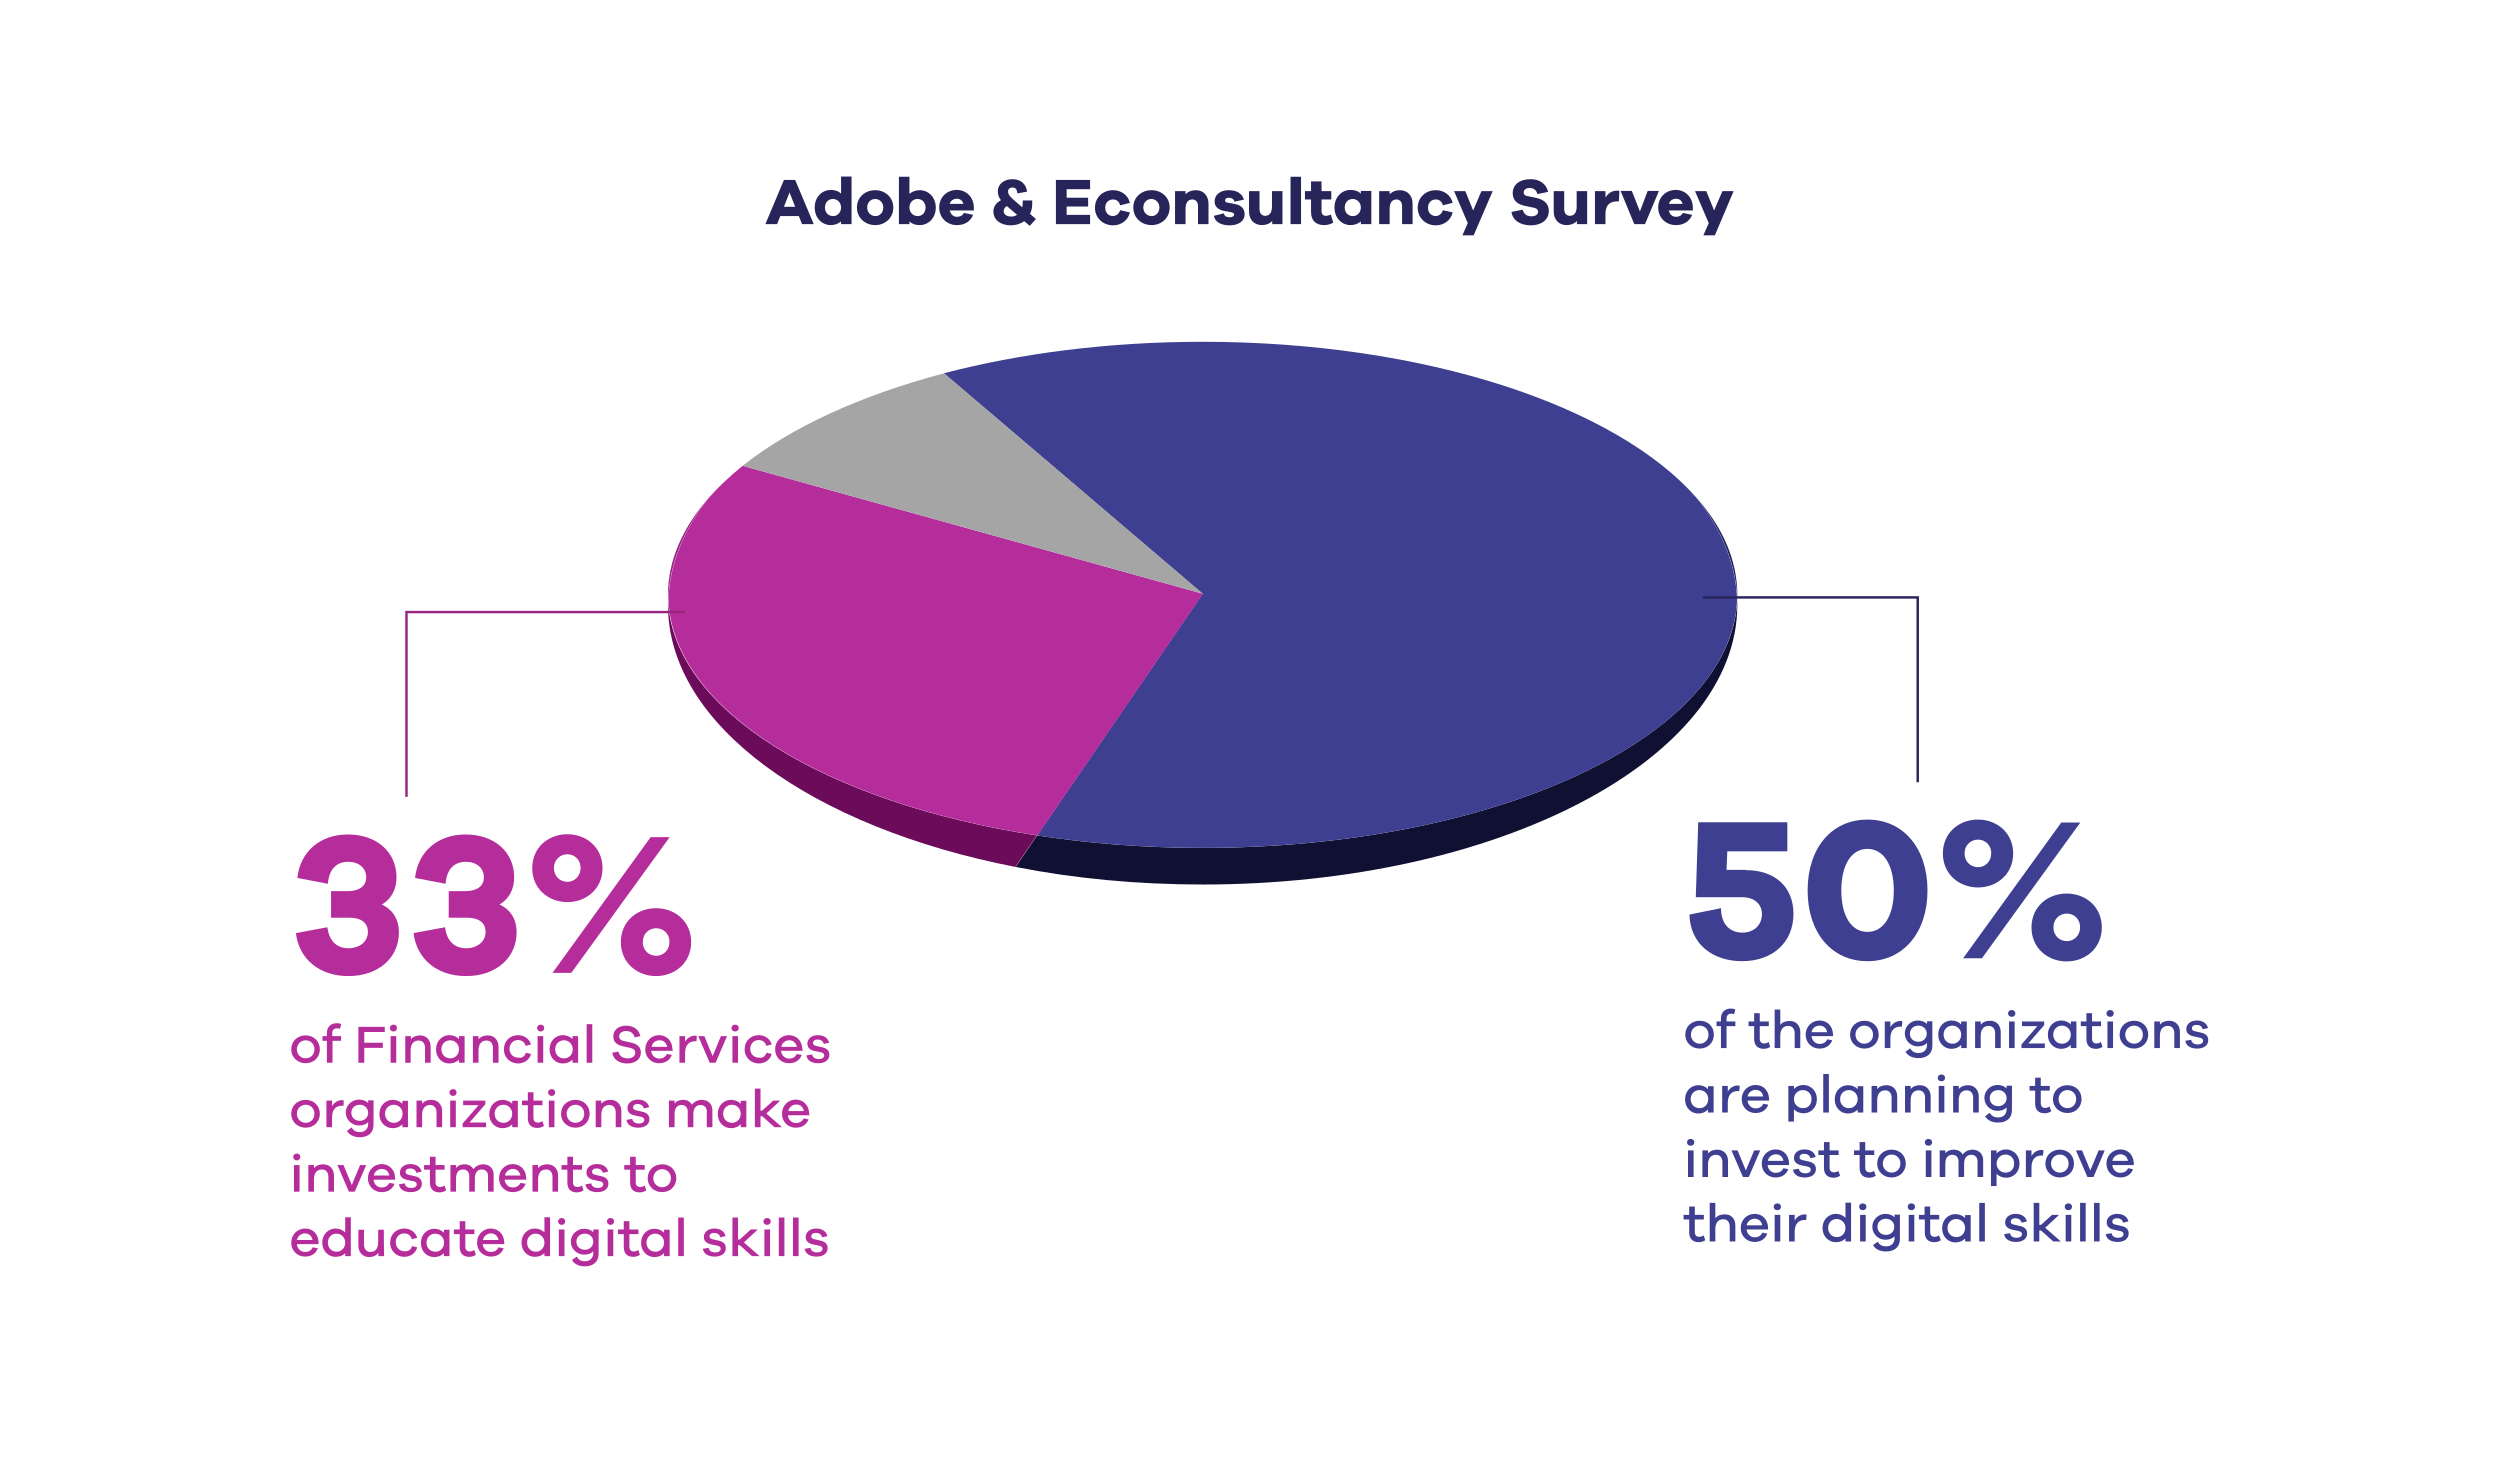 <?xml version="1.0" encoding="utf-8"?>
<!-- Generator: Adobe Illustrator 27.8.1, SVG Export Plug-In . SVG Version: 6.00 Build 0)  -->
<svg version="1.1" id="Layer_1" xmlns="http://www.w3.org/2000/svg" xmlns:xlink="http://www.w3.org/1999/xlink" x="0px" y="0px"
	 viewBox="0 0 1024 600" style="enable-background:new 0 0 1024 600;" xml:space="preserve">
<style type="text/css">
	.st0{enable-background:new    ;}
	.st1{fill:#27245A;}
	.st2{fill:#27235C;}
	.st3{fill:#101033;}
	.st4{fill:#3F3F92;}
	.st5{fill:#97247E;}
	.st6{fill:#6D0B5B;}
	.st7{fill:#B52C9B;}
	.st8{fill:#A5A5A5;}
	.st9{fill:none;stroke:#97247E;stroke-miterlimit:10;}
	.st10{fill:none;stroke:#27235C;stroke-miterlimit:10;}
</style>
<g class="st0">
	<path class="st1" d="M328.5,91.8l-1.3-3.3h-7.6l-1.3,3.3h-4.8l7.6-18.1h4.6l7.6,18.1H328.5z M323.4,78.8l-2.3,5.9h4.6L323.4,78.8z"
		/>
</g>
<g class="st0">
	<path class="st1" d="M348.8,91.8h-4.3v-1.1c-1.1,0.9-2.5,1.5-4.2,1.5c-3.6,0-6.6-2.9-6.6-7.2c0-4.3,3-7.2,6.6-7.2
		c1.8,0,3.2,0.5,4.2,1.5v-7h4.3V91.8z M344.5,85c0-2.1-1.6-3.5-3.3-3.5c-1.9,0-3.3,1.4-3.3,3.5c0,2.1,1.4,3.5,3.3,3.5
		C342.9,88.6,344.5,87.1,344.5,85z"/>
	<path class="st1" d="M365.9,85c0,4.3-3.4,7.2-7.4,7.2c-4.1,0-7.5-2.9-7.5-7.2c0-4.3,3.4-7.1,7.5-7.1
		C362.5,77.9,365.9,80.8,365.9,85z M361.8,85c0-2.1-1.6-3.5-3.3-3.5c-1.8,0-3.3,1.4-3.3,3.5c0,2.1,1.6,3.5,3.3,3.5
		C360.2,88.6,361.8,87.2,361.8,85z"/>
	<path class="st1" d="M383.3,85c0,4.3-3,7.2-6.6,7.2c-1.8,0-3.2-0.5-4.2-1.5v1.1h-4.3V72.4h4.3v7c1.1-0.9,2.5-1.5,4.2-1.5
		C380.3,77.9,383.3,80.8,383.3,85z M379.1,85c0-2.1-1.4-3.5-3.3-3.5c-1.8,0-3.3,1.4-3.3,3.5c0,2.1,1.6,3.5,3.3,3.5
		C377.7,88.6,379.1,87.1,379.1,85z"/>
	<path class="st1" d="M398.9,86.2h-9.9c0.4,1.6,1.5,2.6,2.9,2.6c1,0,2.2-0.2,2.9-1.6l3.8,0.8c-1.2,2.9-3.6,4.2-6.7,4.2
		c-3.9,0-7.2-2.9-7.2-7.2c0-4.3,3.2-7.2,7.2-7.2c3.8,0,6.9,2.8,7,7.2V86.2z M389,83.5h5.6c-0.4-1.5-1.5-2.1-2.7-2.1
		C390.7,81.4,389.4,82.1,389,83.5z"/>
	<path class="st1" d="M419.5,90.6c-1.5,1.1-3.5,1.7-5.4,1.7c-4.3,0-7.2-2.2-7.2-5.7c0-2,1.2-3.6,3.1-4.6c-0.9-1.1-1.3-2.3-1.3-3.6
		c0-3,2.5-5,6-5c3.7,0,5.6,2.2,6,5.1l-4,0.7c-0.1-1.8-0.9-2.4-2-2.4c-1.1,0-1.8,0.6-1.8,1.7c0,1,0.5,1.7,2,3.1l3.8,3.3
		c0.1-0.5,0.2-1,0.2-1.6v-1.2h3.9v1.2c0,1.7-0.3,3.1-0.9,4.3l2.4,2.1l-2.5,2.8L419.5,90.6z M416.6,88l-4.2-3.6
		c-0.8,0.5-1.3,1.2-1.3,2c0,1.4,1.2,2.3,3.1,2.3C415,88.7,415.8,88.5,416.6,88z"/>
	<path class="st1" d="M446.6,91.8h-14.1V73.7h14v3.8h-9.6V81h8.8v3.6h-8.8V88h9.6V91.8z"/>
	<path class="st1" d="M458.8,86.1l4,0.9c-0.7,3.2-3.5,5.3-6.9,5.3c-4,0-7.4-2.9-7.4-7.2c0-4.3,3.3-7.2,7.4-7.2c3.3,0,6.2,2,6.9,5.2
		l-4,1c-0.4-1.6-1.5-2.4-2.9-2.4c-1.9,0-3.2,1.4-3.2,3.4c0,2,1.3,3.4,3.2,3.4C457.2,88.4,458.3,87.7,458.8,86.1z"/>
	<path class="st1" d="M479.1,85c0,4.3-3.4,7.2-7.4,7.2c-4.1,0-7.5-2.9-7.5-7.2c0-4.3,3.4-7.1,7.5-7.1
		C475.7,77.9,479.1,80.8,479.1,85z M474.9,85c0-2.1-1.6-3.5-3.3-3.5c-1.8,0-3.3,1.4-3.3,3.5c0,2.1,1.6,3.5,3.3,3.5
		C473.3,88.6,474.9,87.2,474.9,85z"/>
	<path class="st1" d="M495,83.5v8.3h-4.3v-7.4c0-1.6-0.9-2.7-2.3-2.7c-1.7,0-2.8,1.2-2.8,3.8v6.3h-4.3V78.3h4.3v1.3
		c1-1.1,2.5-1.7,4.2-1.7C492.9,77.9,495,80.1,495,83.5z"/>
	<path class="st1" d="M501.3,87.4c0.2,1.2,1.2,1.6,2.4,1.6c1.1,0,1.8-0.5,1.8-1.1c0-0.5-0.4-0.8-1.3-1l-2.8-0.5
		c-2.5-0.5-3.9-1.8-3.9-3.9c0-2.8,2.4-4.6,5.8-4.6c3.4,0,5.6,1.5,6.2,3.9l-3.9,0.8c-0.1-0.8-0.9-1.6-2.3-1.6c-1.2,0-1.5,0.6-1.5,1.1
		c0,0.4,0.2,0.8,1,0.9l3.2,0.6c2.6,0.5,3.8,2.1,3.8,4.1c0,3-2.6,4.6-6.2,4.6c-3.2,0-5.9-1.2-6.4-3.9L501.3,87.4z"/>
	<path class="st1" d="M525.4,91.8h-4.3v-1.3c-1,1.1-2.5,1.7-4.2,1.7c-3.2,0-5.3-2.2-5.3-5.6v-8.3h4.3v7.4c0,1.6,0.9,2.7,2.3,2.7
		c1.7,0,2.8-1.2,2.8-3.8v-6.3h4.3V91.8z"/>
	<path class="st1" d="M528.6,91.8V72.4h4.3v19.4H528.6z"/>
</g>
<g class="st0">
	<path class="st1" d="M546.1,91.2c-1.1,0.6-2.2,1-3.7,1c-3.4,0-5.4-1.8-5.4-5.4v-5.1h-2.5v-3.4h2.5v-4h4.3v4h4v3.4h-4v4.7
		c0,1.4,0.7,2,1.8,2c0.6,0,1.4-0.2,2-0.5L546.1,91.2z"/>
</g>
<g class="st0">
	<path class="st1" d="M561.7,91.8h-4.3v-1.1c-1.1,0.9-2.5,1.5-4.2,1.5c-3.6,0-6.6-2.9-6.6-7.2c0-4.3,3-7.2,6.6-7.2
		c1.8,0,3.2,0.5,4.2,1.5v-1.1h4.3V91.8z M557.4,85c0-2.1-1.6-3.5-3.3-3.5c-1.9,0-3.3,1.4-3.3,3.5c0,2.1,1.4,3.5,3.3,3.5
		C555.8,88.6,557.4,87.1,557.4,85z"/>
	<path class="st1" d="M578.6,83.5v8.3h-4.3v-7.4c0-1.6-0.9-2.7-2.3-2.7c-1.7,0-2.8,1.2-2.8,3.8v6.3h-4.3V78.3h4.3v1.3
		c1-1.1,2.5-1.7,4.2-1.7C576.5,77.9,578.6,80.1,578.6,83.5z"/>
</g>
<g class="st0">
	<path class="st1" d="M591,86.1l4,0.9c-0.7,3.2-3.5,5.3-6.9,5.3c-4,0-7.4-2.9-7.4-7.2c0-4.3,3.3-7.2,7.4-7.2c3.3,0,6.2,2,6.9,5.2
		l-4,1c-0.4-1.6-1.5-2.4-2.9-2.4c-1.9,0-3.2,1.4-3.2,3.4c0,2,1.3,3.4,3.2,3.4C589.4,88.4,590.5,87.7,591,86.1z"/>
</g>
<g class="st0">
	<path class="st1" d="M603.6,96.4H599l2.2-5l-5.6-13.1h4.6l3.2,7.9l3.4-7.9h4.6L603.6,96.4z"/>
</g>
<g class="st0">
	<path class="st1" d="M634.1,78.6l-4.4,0.9c-0.3-1.7-1.7-2.5-3.2-2.5c-1.5,0-2.4,0.8-2.4,1.8c0,0.7,0.3,1.3,1.5,1.5l3.8,0.8
		c3.1,0.7,5,2.4,5,5.3c0,3.9-3.4,5.9-7.4,5.9c-4.1,0-7.4-1.9-7.9-5.5l4.6-0.9c0.5,1.9,1.8,2.7,3.6,2.7c1.7,0,2.7-0.8,2.7-1.9
		c0-0.8-0.4-1.3-1.7-1.6l-3.8-0.8c-2.6-0.6-4.9-1.9-4.9-5.2c0-3.5,2.9-5.7,7.2-5.7C630.5,73.3,633.4,75.3,634.1,78.6z"/>
</g>
<g class="st0">
	<path class="st1" d="M650.2,91.8h-4.3v-1.3c-1,1.1-2.5,1.7-4.2,1.7c-3.2,0-5.3-2.2-5.3-5.6v-8.3h4.3v7.4c0,1.6,0.9,2.7,2.3,2.7
		c1.7,0,2.8-1.2,2.8-3.8v-6.3h4.3V91.8z"/>
	<path class="st1" d="M663.3,78.2l-0.2,4.3h-0.8c-3,0-4.7,1.6-4.7,5.1v4.2h-4.3V78.3h4.3v2.6c1-1.6,2.5-2.8,4.7-2.8
		C662.7,78.1,663,78.1,663.3,78.2z"/>
</g>
<g class="st0">
	<path class="st1" d="M673.8,91.8h-4.4l-5.6-13.6h4.6l3.3,8.4l3.2-8.4h4.6L673.8,91.8z"/>
	<path class="st1" d="M693.4,86.2h-9.9c0.4,1.6,1.5,2.6,2.9,2.6c1,0,2.2-0.2,2.9-1.6l3.8,0.8c-1.2,2.9-3.6,4.2-6.7,4.2
		c-3.9,0-7.2-2.9-7.2-7.2c0-4.3,3.2-7.2,7.2-7.2c3.8,0,6.9,2.8,7,7.2V86.2z M683.6,83.5h5.6c-0.4-1.5-1.5-2.1-2.7-2.1
		C685.2,81.4,684,82.1,683.6,83.5z"/>
</g>
<g class="st0">
	<path class="st1" d="M702.4,96.4h-4.7l2.2-5l-5.6-13.1h4.6l3.2,7.9l3.4-7.9h4.6L702.4,96.4z"/>
</g>
<g>
	<g>
		<path class="st2" d="M711.6,243.7c0,0.7,0,1.3,0,2c-0.5-14.8-6.4-28.9-16.7-41.8C705.7,216.1,711.6,229.5,711.6,243.7L711.6,243.7
			z"/>
		<path class="st3" d="M492.6,347.3c119.5,0,216.7-45.3,219-101.7c0,0.7,0,1.4,0,2.2c0,63.2-98,114.5-219,114.5
			c-27,0-52.8-2.5-76.6-7.2l8.8-12.9C446.2,345.5,468.9,347.3,492.6,347.3L492.6,347.3z"/>
		<path class="st4" d="M492.6,347.3c-23.7,0-46.5-1.8-67.8-5.1l67.8-99l-106-90.3c31.4-8.2,67.5-12.9,106-12.9
			c91.1,0,169.2,26.3,202.2,63.8c10.3,12.9,16.2,27,16.7,41.9C709.3,302,612.2,347.3,492.6,347.3L492.6,347.3z"/>
		<path class="st5" d="M273.6,243.7c0-14.1,6-27.6,16.8-39.9c-10.3,12.9-16.2,27-16.7,41.9C273.7,245,273.6,244.3,273.6,243.7
			L273.6,243.7z"/>
		<path class="st6" d="M273.6,247.8c0-0.7,0-1.5,0-2.2c1.8,45.2,64.6,83.3,151.1,96.6l-8.8,12.9C332.8,338.9,273.6,297,273.6,247.8
			L273.6,247.8z"/>
		<path class="st7" d="M304.2,190.8l188.5,52.4l-67.8,99c-86.5-13.3-149.3-51.4-151.1-96.6c0.5-14.8,6.4-28.9,16.7-41.9
			C294.4,199.3,299,195,304.2,190.8L304.2,190.8z"/>
		<path class="st8" d="M386.7,152.9l106,90.3l-188.5-52.4C324,175,352.6,161.9,386.7,152.9L386.7,152.9z"/>
	</g>
	<g>
		<path class="st7" d="M131,429.8c0,3.4-2.6,5.7-5.8,5.7s-5.9-2.3-5.9-5.7s2.6-5.7,5.9-5.7C128.4,424.1,131,426.4,131,429.8z
			 M128.8,429.8c0-2.3-1.7-3.7-3.6-3.7s-3.6,1.5-3.6,3.7s1.7,3.7,3.6,3.7S128.8,432.1,128.8,429.8z"/>
		<path class="st7" d="M136.2,426.3v9h-2.3v-9h-1.8v-1.9h1.8v-1.3c0-2.4,1.6-4,4-4c0.7,0,1.3,0.1,1.9,0.4l-0.6,1.9
			c-0.4-0.1-0.8-0.2-1.2-0.2c-1.1,0-1.9,0.7-1.9,1.9v1.3h3.6v1.9H136.2z"/>
		<path class="st7" d="M149.2,427.1h7.6v2.1h-7.6v6.1h-2.4v-14.7h10.8v2.1h-8.4L149.2,427.1L149.2,427.1z"/>
		<path class="st7" d="M162.6,421.1c0,0.8-0.6,1.4-1.4,1.4s-1.5-0.6-1.5-1.4c0-0.8,0.6-1.4,1.5-1.4S162.6,420.3,162.6,421.1z
			 M160,435.3v-10.9h2.3v10.9H160z"/>
		<path class="st7" d="M176.4,428.7v6.6h-2.3v-6.1c0-1.8-1-3-2.6-3c-2,0-3.3,1.3-3.3,4.1v5H166v-10.9h2.3v1.3
			c0.9-1.1,2.2-1.6,3.8-1.6C174.6,424.1,176.4,426,176.4,428.7L176.4,428.7z"/>
		<path class="st7" d="M190.3,435.3H188V434c-0.9,1-2.3,1.6-4,1.6c-2.9,0-5.4-2.3-5.4-5.8s2.6-5.8,5.4-5.8c1.6,0,3,0.6,4,1.6v-1.2
			h2.3V435.3L190.3,435.3z M188,429.8c0-2.3-1.8-3.7-3.6-3.7c-2,0-3.6,1.5-3.6,3.7s1.6,3.7,3.6,3.7C186.2,433.6,188,432.1,188,429.8
			z"/>
		<path class="st7" d="M204.2,428.7v6.6h-2.3v-6.1c0-1.8-1-3-2.6-3c-2,0-3.3,1.3-3.3,4.1v5h-2.3v-10.9h2.3v1.3
			c0.9-1.1,2.2-1.6,3.8-1.6C202.4,424.1,204.2,426,204.2,428.7L204.2,428.7z"/>
		<path class="st7" d="M215.4,431.2l2.1,0.5c-0.6,2.4-2.8,3.9-5.3,3.9c-3.1,0-5.8-2.3-5.8-5.8s2.6-5.8,5.8-5.8
			c2.5,0,4.6,1.5,5.3,3.8l-2.2,0.6c-0.4-1.6-1.7-2.4-3.1-2.4c-2,0-3.5,1.5-3.5,3.6s1.5,3.6,3.5,3.6
			C213.7,433.5,214.9,432.8,215.4,431.2L215.4,431.2z"/>
		<path class="st7" d="M222.9,421.1c0,0.8-0.6,1.4-1.4,1.4s-1.5-0.6-1.5-1.4c0-0.8,0.6-1.4,1.5-1.4S222.9,420.3,222.9,421.1z
			 M220.2,435.3v-10.9h2.3v10.9H220.2z"/>
		<path class="st7" d="M236.8,435.3h-2.3V434c-0.9,1-2.3,1.6-4,1.6c-2.9,0-5.4-2.3-5.4-5.8s2.6-5.8,5.4-5.8c1.6,0,3,0.6,4,1.6v-1.2
			h2.3V435.3L236.8,435.3z M234.6,429.8c0-2.3-1.8-3.7-3.6-3.7c-2,0-3.6,1.5-3.6,3.7s1.6,3.7,3.6,3.7
			C232.8,433.6,234.6,432.1,234.6,429.8z"/>
		<path class="st7" d="M240.3,435.3v-15.8h2.3v15.8H240.3z"/>
		<path class="st7" d="M262.3,424.4l-2.4,0.5c-0.3-1.6-1.6-2.6-3.4-2.6s-2.9,1-2.9,2.2c0,1,0.6,1.6,1.9,1.9l3.2,0.7
			c2.2,0.5,3.8,1.7,3.8,4c0,2.8-2.3,4.5-5.6,4.5c-3.1,0-5.7-1.5-6.1-4.4l2.5-0.5c0.4,1.9,1.8,2.8,3.8,2.8s3.1-1,3.1-2.3
			c0-1.1-0.6-1.6-2.1-2l-3.2-0.7c-1.8-0.4-3.7-1.4-3.7-4s2.1-4.4,5.4-4.4C259.7,420.2,261.8,421.9,262.3,424.4L262.3,424.4z"/>
		<path class="st7" d="M275.6,430.4h-8.9c0.2,2,1.7,3.2,3.3,3.2c1.2,0,2.4-0.4,3.2-1.9l2,0.4c-0.9,2.3-2.8,3.4-5.3,3.4
			c-3,0-5.6-2.3-5.6-5.7s2.6-5.8,5.6-5.8s5.4,2.2,5.5,5.5L275.6,430.4L275.6,430.4z M266.9,428.8h6.4c-0.4-1.8-1.6-2.7-3.1-2.7
			S267.2,427,266.9,428.8z"/>
		<path class="st7" d="M285.4,424.3l-0.1,2.2c-0.2,0-0.4,0-0.6,0c-2.8,0-4.1,1.9-4.1,4.9v3.9h-2.3v-10.9h2.3v2.3
			c0.9-1.5,2.3-2.5,4.2-2.5C284.9,424.2,285.1,424.2,285.4,424.3L285.4,424.3z"/>
		<path class="st7" d="M293.1,435.3h-2.4l-4.7-10.9h2.5l3.4,8.2l3.4-8.2h2.5L293.1,435.3L293.1,435.3z"/>
		<path class="st7" d="M302.6,421.1c0,0.8-0.6,1.4-1.5,1.4s-1.5-0.6-1.5-1.4c0-0.8,0.6-1.4,1.5-1.4S302.6,420.3,302.6,421.1z
			 M300,435.3v-10.9h2.3v10.9H300z"/>
		<path class="st7" d="M314,431.2l2.1,0.5c-0.6,2.4-2.8,3.9-5.3,3.9c-3.1,0-5.8-2.3-5.8-5.8s2.6-5.8,5.8-5.8c2.5,0,4.6,1.5,5.3,3.8
			l-2.2,0.6c-0.4-1.6-1.7-2.4-3.1-2.4c-2,0-3.5,1.5-3.5,3.6s1.5,3.6,3.5,3.6C312.2,433.5,313.4,432.8,314,431.2L314,431.2z"/>
		<path class="st7" d="M328.8,430.4h-8.9c0.2,2,1.7,3.2,3.3,3.2c1.2,0,2.4-0.4,3.2-1.9l2,0.4c-0.9,2.3-2.8,3.4-5.3,3.4
			c-3,0-5.6-2.3-5.6-5.7s2.6-5.8,5.6-5.8s5.4,2.2,5.5,5.5L328.8,430.4L328.8,430.4z M320,428.8h6.4c-0.4-1.8-1.6-2.7-3.1-2.7
			S320.4,427,320,428.8z"/>
		<path class="st7" d="M332.7,431.9c0.1,1.3,1.3,1.9,2.7,1.9c1.3,0,2.2-0.6,2.2-1.5c0-0.7-0.5-1.1-1.5-1.3l-2.4-0.5
			c-1.9-0.4-3-1.4-3-3c0-2,1.7-3.5,4.3-3.5s4.2,1.3,4.6,3.1l-2.2,0.5c-0.2-1.1-1.1-1.8-2.5-1.8s-1.9,0.7-1.9,1.4
			c0,0.6,0.4,1,1.3,1.2l2.6,0.6c1.8,0.4,2.8,1.4,2.8,3c0,2.3-1.9,3.5-4.6,3.5c-2.4,0-4.5-1-4.8-3.2L332.7,431.9L332.7,431.9z"/>
		<path class="st7" d="M131,456.2c0,3.4-2.6,5.7-5.8,5.7s-5.9-2.3-5.9-5.7s2.6-5.7,5.9-5.7C128.4,450.5,131,452.8,131,456.2z
			 M128.8,456.2c0-2.3-1.7-3.7-3.6-3.7s-3.6,1.5-3.6,3.7s1.7,3.7,3.6,3.7S128.8,458.5,128.8,456.2z"/>
		<path class="st7" d="M140.8,450.7l-0.1,2.2c-0.2,0-0.4,0-0.6,0c-2.8,0-4.1,1.9-4.1,4.9v3.9h-2.3v-10.9h2.3v2.3
			c0.9-1.5,2.3-2.5,4.2-2.5C140.3,450.7,140.5,450.7,140.8,450.7L140.8,450.7z"/>
		<path class="st7" d="M153,460.7c0,3.3-2.2,5.1-5.6,5.1c-2.6,0-4.4-1-5.3-2.6l1.9-1.4c0.8,1.3,1.7,1.9,3.4,1.9
			c2.1,0,3.4-1.3,3.4-3.4v-0.7c-0.8,0.9-2.1,1.4-3.8,1.4c-2.8,0-5.4-2.3-5.4-5.3s2.6-5.3,5.4-5.3c1.7,0,2.9,0.5,3.8,1.4v-1.1h2.2
			L153,460.7L153,460.7z M150.8,455.8c0-2-1.6-3.3-3.4-3.3c-2,0-3.5,1.3-3.5,3.3s1.5,3.3,3.5,3.3
			C149.2,459.1,150.8,457.8,150.8,455.8z"/>
		<path class="st7" d="M167.1,461.7h-2.3v-1.2c-0.9,1-2.3,1.6-4,1.6c-2.9,0-5.4-2.3-5.4-5.8s2.6-5.8,5.4-5.8c1.6,0,3,0.6,4,1.6v-1.2
			h2.3V461.7L167.1,461.7z M164.9,456.2c0-2.3-1.8-3.7-3.6-3.7c-2,0-3.6,1.5-3.6,3.7s1.6,3.7,3.6,3.7
			C163.1,460,164.9,458.5,164.9,456.2z"/>
		<path class="st7" d="M181.1,455.1v6.6h-2.3v-6.1c0-1.8-1-3-2.6-3c-2,0-3.3,1.3-3.3,4.1v5h-2.3v-10.9h2.3v1.3
			c0.9-1.1,2.2-1.6,3.8-1.6C179.3,450.5,181.1,452.4,181.1,455.1L181.1,455.1z"/>
		<path class="st7" d="M187,447.5c0,0.8-0.6,1.4-1.4,1.4s-1.5-0.6-1.5-1.4c0-0.8,0.6-1.4,1.5-1.4S187,446.7,187,447.5z M184.4,461.7
			v-10.9h2.3v10.9H184.4z"/>
		<path class="st7" d="M199.1,461.7h-9.6v-1.5l6.5-7.5h-6.3v-1.9h9.1v1.5l-6.5,7.5h6.8V461.7L199.1,461.7z"/>
		<path class="st7" d="M212.1,461.7h-2.3v-1.2c-0.9,1-2.3,1.6-4,1.6c-2.9,0-5.4-2.3-5.4-5.8s2.6-5.8,5.4-5.8c1.6,0,3,0.6,4,1.6v-1.2
			h2.3V461.7L212.1,461.7z M209.8,456.2c0-2.3-1.8-3.7-3.6-3.7c-2,0-3.6,1.5-3.6,3.7s1.6,3.7,3.6,3.7
			C208,460,209.8,458.5,209.8,456.2z"/>
		<path class="st7" d="M222.8,461.2c-1,0.6-1.8,0.8-2.7,0.8c-2.4,0-3.9-1.3-3.9-4v-5.3h-2.4v-1.9h2.4v-3.4h2.3v3.4h3.7v1.9h-3.7v5.1
			c0,1.4,0.7,2,1.8,2c0.6,0,1.3-0.2,1.9-0.6L222.8,461.2L222.8,461.2z"/>
		<path class="st7" d="M227.4,447.5c0,0.8-0.6,1.4-1.4,1.4s-1.5-0.6-1.5-1.4c0-0.8,0.6-1.4,1.5-1.4S227.4,446.7,227.4,447.5z
			 M224.8,461.7v-10.9h2.3v10.9H224.8z"/>
		<path class="st7" d="M241.5,456.2c0,3.4-2.6,5.7-5.8,5.7s-5.9-2.3-5.9-5.7s2.6-5.7,5.9-5.7S241.5,452.8,241.5,456.2z M239.3,456.2
			c0-2.3-1.7-3.7-3.6-3.7s-3.6,1.5-3.6,3.7s1.7,3.7,3.6,3.7S239.3,458.5,239.3,456.2z"/>
		<path class="st7" d="M254.5,455.1v6.6h-2.3v-6.1c0-1.8-1-3-2.6-3c-2,0-3.3,1.3-3.3,4.1v5H244v-10.9h2.3v1.3
			c0.9-1.1,2.2-1.6,3.8-1.6C252.7,450.5,254.5,452.4,254.5,455.1L254.5,455.1z"/>
		<path class="st7" d="M259,458.3c0.1,1.3,1.3,1.9,2.7,1.9c1.3,0,2.2-0.6,2.2-1.5c0-0.7-0.5-1.1-1.5-1.3l-2.4-0.5
			c-1.9-0.4-3-1.4-3-3c0-2,1.7-3.5,4.3-3.5s4.2,1.3,4.6,3.1l-2.2,0.5c-0.2-1.1-1.1-1.8-2.5-1.8s-1.9,0.7-1.9,1.4
			c0,0.6,0.4,1,1.3,1.2l2.6,0.6c1.8,0.4,2.8,1.4,2.8,3c0,2.3-1.9,3.5-4.6,3.5c-2.4,0-4.5-1-4.8-3.2L259,458.3L259,458.3z"/>
		<path class="st7" d="M291.8,454.7v7h-2.3v-6.5c0-1.6-1.1-2.6-2.5-2.6c-1.8,0-3,1.2-3,3.7v5.4h-2.3v-6.5c0-1.6-1.1-2.6-2.5-2.6
			c-1.8,0-2.9,1.2-2.9,3.7v5.4h-2.3v-10.9h2.3v1.2c0.8-1,1.9-1.5,3.5-1.5s2.9,0.7,3.6,2c0.9-1.2,2.3-2,4.1-2
			C290,450.5,291.8,452.2,291.8,454.7L291.8,454.7z"/>
		<path class="st7" d="M305.7,461.7h-2.3v-1.2c-1,1-2.3,1.6-4,1.6c-2.9,0-5.4-2.3-5.4-5.8s2.5-5.8,5.4-5.8c1.6,0,3,0.6,4,1.6v-1.2
			h2.3V461.7L305.7,461.7z M303.4,456.2c0-2.3-1.8-3.7-3.6-3.7c-2,0-3.6,1.5-3.6,3.7s1.6,3.7,3.6,3.7
			C301.6,460,303.4,458.5,303.4,456.2z"/>
		<path class="st7" d="M317.2,461.7l-5-4.5h-0.7v4.5h-2.3v-15.8h2.3v9h0.7l4.5-4.1h2.9l-5.7,5.3l6.4,5.6L317.2,461.7L317.2,461.7z"
			/>
		<path class="st7" d="M331.6,456.8h-8.9c0.2,2,1.7,3.2,3.3,3.2c1.2,0,2.4-0.4,3.2-1.9l2,0.4c-0.9,2.3-2.8,3.4-5.3,3.4
			c-3,0-5.6-2.3-5.6-5.7s2.6-5.8,5.6-5.8s5.4,2.2,5.5,5.5L331.6,456.8L331.6,456.8z M322.9,455.1h6.4c-0.4-1.8-1.6-2.7-3.1-2.7
			S323.2,453.4,322.9,455.1z"/>
		<path class="st7" d="M123,473.9c0,0.8-0.6,1.4-1.4,1.4s-1.5-0.6-1.5-1.4c0-0.8,0.6-1.4,1.5-1.4S123,473.1,123,473.9z M120.4,488.1
			v-10.9h2.3v10.9H120.4z"/>
		<path class="st7" d="M136.8,481.5v6.6h-2.3v-6.1c0-1.8-1-3-2.6-3c-2,0-3.3,1.3-3.3,4.1v5h-2.3v-10.9h2.3v1.3
			c0.9-1.1,2.2-1.6,3.8-1.6C135,476.9,136.8,478.8,136.8,481.5L136.8,481.5z"/>
		<path class="st7" d="M145.3,488.1h-2.4l-4.7-10.9h2.5l3.4,8.2l3.4-8.2h2.5L145.3,488.1L145.3,488.1z"/>
		<path class="st7" d="M161.9,483.2H153c0.2,2,1.7,3.2,3.3,3.2c1.2,0,2.4-0.4,3.2-1.9l2.1,0.4c-0.9,2.3-2.8,3.4-5.3,3.4
			c-3,0-5.6-2.3-5.6-5.7s2.6-5.8,5.6-5.8s5.4,2.2,5.5,5.5L161.9,483.2L161.9,483.2z M153.1,481.5h6.4c-0.4-1.8-1.6-2.7-3.1-2.7
			S153.4,479.8,153.1,481.5L153.1,481.5z"/>
		<path class="st7" d="M165.8,484.7c0.1,1.3,1.3,1.9,2.7,1.9c1.3,0,2.2-0.6,2.2-1.5c0-0.7-0.5-1.1-1.5-1.3l-2.4-0.5
			c-1.9-0.4-3-1.4-3-3c0-2,1.7-3.5,4.3-3.5s4.2,1.3,4.6,3.1l-2.2,0.5c-0.2-1.1-1.1-1.8-2.5-1.8s-1.9,0.7-1.9,1.4
			c0,0.6,0.4,1,1.3,1.2l2.6,0.6c1.8,0.4,2.8,1.4,2.8,3c0,2.3-1.9,3.5-4.6,3.5c-2.4,0-4.5-1-4.8-3.2L165.8,484.7L165.8,484.7z"/>
		<path class="st7" d="M182.7,487.6c-1,0.6-1.8,0.8-2.7,0.8c-2.4,0-3.9-1.3-3.9-4v-5.3h-2.4v-1.9h2.4v-3.4h2.3v3.4h3.7v1.9h-3.7v5.1
			c0,1.4,0.7,2,1.8,2c0.6,0,1.3-0.2,1.9-0.6L182.7,487.6L182.7,487.6z"/>
		<path class="st7" d="M202.2,481.1v7h-2.3v-6.5c0-1.6-1.1-2.6-2.5-2.6c-1.8,0-2.9,1.2-2.9,3.7v5.4h-2.3v-6.5c0-1.6-1.1-2.6-2.5-2.6
			c-1.8,0-2.9,1.2-2.9,3.7v5.4h-2.3v-10.9h2.3v1.2c0.8-1,1.9-1.5,3.5-1.5s2.9,0.7,3.6,2c0.9-1.2,2.3-2,4.1-2
			C200.4,476.9,202.2,478.6,202.2,481.1L202.2,481.1z"/>
		<path class="st7" d="M215.6,483.2h-8.9c0.2,2,1.7,3.2,3.3,3.2c1.2,0,2.4-0.4,3.2-1.9l2.1,0.4c-0.9,2.3-2.8,3.4-5.3,3.4
			c-3,0-5.6-2.3-5.6-5.7s2.6-5.8,5.6-5.8s5.4,2.2,5.5,5.5L215.6,483.2L215.6,483.2z M206.8,481.5h6.4c-0.4-1.8-1.6-2.7-3.1-2.7
			S207.2,479.8,206.8,481.5L206.8,481.5z"/>
		<path class="st7" d="M228.6,481.5v6.6h-2.3v-6.1c0-1.8-1-3-2.6-3c-2,0-3.3,1.3-3.3,4.1v5h-2.3v-10.9h2.3v1.3
			c0.9-1.1,2.2-1.6,3.8-1.6C226.8,476.9,228.6,478.8,228.6,481.5L228.6,481.5z"/>
		<path class="st7" d="M239,487.6c-1,0.6-1.8,0.8-2.7,0.8c-2.4,0-3.9-1.3-3.9-4v-5.3H230v-1.9h2.4v-3.4h2.3v3.4h3.7v1.9h-3.7v5.1
			c0,1.4,0.7,2,1.8,2c0.6,0,1.3-0.2,1.9-0.6L239,487.6L239,487.6z"/>
		<path class="st7" d="M242.2,484.7c0.1,1.3,1.3,1.9,2.7,1.9c1.3,0,2.2-0.6,2.2-1.5c0-0.7-0.5-1.1-1.5-1.3l-2.4-0.5
			c-1.9-0.4-3-1.4-3-3c0-2,1.7-3.5,4.3-3.5s4.2,1.3,4.6,3.1l-2.2,0.5c-0.2-1.1-1.1-1.8-2.5-1.8s-1.9,0.7-1.9,1.4
			c0,0.6,0.4,1,1.3,1.2l2.6,0.6c1.8,0.4,2.8,1.4,2.8,3c0,2.3-1.9,3.5-4.6,3.5c-2.4,0-4.5-1-4.8-3.2L242.2,484.7L242.2,484.7z"/>
		<path class="st7" d="M264.7,487.6c-1,0.6-1.8,0.8-2.7,0.8c-2.4,0-3.9-1.3-3.9-4v-5.3h-2.4v-1.9h2.4v-3.4h2.3v3.4h3.7v1.9h-3.7v5.1
			c0,1.4,0.7,2,1.8,2c0.6,0,1.3-0.2,1.9-0.6L264.7,487.6L264.7,487.6z"/>
		<path class="st7" d="M277,482.6c0,3.4-2.6,5.7-5.8,5.7s-5.9-2.3-5.9-5.7s2.6-5.7,5.9-5.7S277,479.2,277,482.6z M274.8,482.6
			c0-2.3-1.7-3.7-3.6-3.7s-3.6,1.5-3.6,3.7s1.7,3.7,3.6,3.7S274.8,484.9,274.8,482.6z"/>
		<path class="st7" d="M130.4,509.6h-8.8c0.2,2,1.7,3.2,3.3,3.2c1.2,0,2.4-0.3,3.2-1.9l2.1,0.4c-0.9,2.3-2.8,3.4-5.3,3.4
			c-3,0-5.6-2.3-5.6-5.7s2.6-5.8,5.7-5.8c3.1,0,5.3,2.2,5.5,5.5L130.4,509.6L130.4,509.6z M121.6,507.9h6.4
			c-0.3-1.8-1.6-2.7-3.1-2.7S122,506.2,121.6,507.9z"/>
		<path class="st7" d="M143.7,514.5h-2.3v-1.2c-1,1-2.3,1.5-4,1.5c-2.8,0-5.4-2.3-5.4-5.8s2.6-5.8,5.4-5.8c1.6,0,3,0.6,4,1.6v-6.2
			h2.3V514.5z M141.4,509c0-2.3-1.8-3.7-3.6-3.7c-2,0-3.5,1.5-3.5,3.7s1.6,3.7,3.5,3.7C139.6,512.8,141.4,511.3,141.4,509L141.4,509
			z"/>
		<path class="st7" d="M157.3,514.5H155v-1.3c-0.9,1.1-2.2,1.7-3.8,1.7c-2.6,0-4.4-1.9-4.4-4.6v-6.6h2.3v6.1c0,1.8,1,3,2.6,3
			c2,0,3.2-1.3,3.2-4.1v-5h2.3L157.3,514.5L157.3,514.5z"/>
		<path class="st7" d="M168.8,510.4l2.1,0.5c-0.6,2.4-2.8,3.9-5.3,3.9c-3.1,0-5.8-2.3-5.8-5.8s2.6-5.8,5.8-5.8
			c2.5,0,4.6,1.5,5.3,3.8l-2.2,0.6c-0.4-1.6-1.7-2.4-3.1-2.4c-2,0-3.5,1.5-3.5,3.6s1.5,3.7,3.5,3.7
			C167.1,512.7,168.3,512,168.8,510.4L168.8,510.4z"/>
		<path class="st7" d="M184.1,514.5h-2.3v-1.2c-0.9,1-2.3,1.6-4,1.6c-2.9,0-5.4-2.3-5.4-5.8s2.6-5.8,5.4-5.8c1.6,0,3,0.6,4,1.6v-1.2
			h2.3V514.5z M181.9,509c0-2.3-1.8-3.7-3.6-3.7c-2,0-3.6,1.5-3.6,3.7s1.6,3.7,3.6,3.7C180.1,512.8,181.9,511.3,181.9,509L181.9,509
			z"/>
		<path class="st7" d="M194.9,514c-1,0.6-1.8,0.8-2.7,0.8c-2.4,0-3.9-1.3-3.9-4v-5.3h-2.4v-1.9h2.4v-3.4h2.3v3.4h3.7v1.9h-3.7v5.1
			c0,1.4,0.7,2,1.8,2c0.6,0,1.3-0.2,1.9-0.6L194.9,514L194.9,514z"/>
		<path class="st7" d="M206.6,509.6h-8.9c0.2,2,1.7,3.2,3.3,3.2c1.2,0,2.4-0.3,3.2-1.9l2.1,0.4c-0.9,2.3-2.8,3.4-5.3,3.4
			c-3,0-5.6-2.3-5.6-5.7s2.6-5.8,5.6-5.8s5.4,2.2,5.5,5.5L206.6,509.6L206.6,509.6z M197.8,507.9h6.4c-0.4-1.8-1.6-2.7-3.1-2.7
			S198.2,506.2,197.8,507.9L197.8,507.9z"/>
		<path class="st7" d="M225.3,514.5H223v-1.2c-1,1-2.3,1.5-4,1.5c-2.8,0-5.4-2.3-5.4-5.8s2.6-5.8,5.4-5.8c1.6,0,3,0.6,4,1.6v-6.2
			h2.3V514.5z M223,509c0-2.3-1.8-3.7-3.6-3.7c-2,0-3.5,1.5-3.5,3.7s1.6,3.7,3.5,3.7C221.2,512.8,223,511.3,223,509L223,509z"/>
		<path class="st7" d="M231.5,500.3c0,0.8-0.6,1.4-1.4,1.4s-1.5-0.6-1.5-1.4c0-0.8,0.6-1.4,1.5-1.4S231.5,499.5,231.5,500.3z
			 M228.9,514.5v-10.9h2.3v10.9H228.9z"/>
		<path class="st7" d="M245.2,513.5c0,3.3-2.2,5.2-5.6,5.2c-2.6,0-4.4-1-5.3-2.6l1.9-1.4c0.8,1.3,1.7,1.9,3.4,1.9
			c2.1,0,3.4-1.3,3.4-3.4v-0.7c-0.8,0.9-2.1,1.4-3.8,1.4c-2.8,0-5.4-2.3-5.4-5.3s2.6-5.3,5.4-5.3c1.7,0,2.9,0.5,3.8,1.4v-1.1h2.2
			L245.2,513.5L245.2,513.5z M243,508.6c0-2-1.6-3.3-3.4-3.3c-2,0-3.5,1.3-3.5,3.3s1.5,3.3,3.5,3.3C241.4,511.9,243,510.6,243,508.6
			z"/>
		<path class="st7" d="M251.5,500.3c0,0.8-0.6,1.4-1.4,1.4s-1.5-0.6-1.5-1.4c0-0.8,0.6-1.4,1.5-1.4S251.5,499.5,251.5,500.3z
			 M248.9,514.5v-10.9h2.3v10.9H248.9z"/>
		<path class="st7" d="M262.1,514c-1,0.6-1.8,0.8-2.7,0.8c-2.4,0-3.9-1.3-3.9-4v-5.3h-2.4v-1.9h2.4v-3.4h2.3v3.4h3.7v1.9h-3.7v5.1
			c0,1.4,0.7,2,1.8,2c0.6,0,1.3-0.2,1.9-0.6L262.1,514L262.1,514z"/>
		<path class="st7" d="M274.3,514.5H272v-1.2c-1,1-2.3,1.6-4,1.6c-2.9,0-5.4-2.3-5.4-5.8s2.5-5.8,5.4-5.8c1.6,0,3,0.6,4,1.6v-1.2
			h2.3V514.5z M272,509c0-2.3-1.8-3.7-3.6-3.7c-2,0-3.6,1.5-3.6,3.7s1.6,3.7,3.6,3.7C270.2,512.8,272,511.3,272,509L272,509z"/>
		<path class="st7" d="M277.8,514.5v-15.8h2.3v15.8H277.8z"/>
		<path class="st7" d="M290.3,511.1c0.1,1.3,1.3,1.9,2.7,1.9c1.3,0,2.2-0.6,2.2-1.5c0-0.7-0.5-1.1-1.5-1.3l-2.4-0.5
			c-1.9-0.4-3-1.4-3-3c0-2,1.7-3.5,4.3-3.5s4.2,1.3,4.6,3.1l-2.2,0.5c-0.2-1.1-1.1-1.8-2.5-1.8s-1.9,0.7-1.9,1.4
			c0,0.6,0.4,1,1.3,1.2l2.6,0.6c1.8,0.4,2.8,1.4,2.8,3c0,2.3-1.9,3.5-4.6,3.5c-2.4,0-4.5-1-4.8-3.2L290.3,511.1L290.3,511.1z"/>
		<path class="st7" d="M308,514.5l-5-4.5h-0.7v4.5h-2.3v-15.8h2.3v9h0.7l4.5-4.1h2.9l-5.7,5.3l6.4,5.6L308,514.5L308,514.5z"/>
		<path class="st7" d="M315.7,500.3c0,0.8-0.6,1.4-1.5,1.4s-1.5-0.6-1.5-1.4c0-0.8,0.6-1.4,1.5-1.4S315.7,499.5,315.7,500.3z
			 M313.1,514.5v-10.9h2.3v10.9H313.1z"/>
		<path class="st7" d="M319,514.5v-15.8h2.3v15.8H319z"/>
		<path class="st7" d="M324.8,514.5v-15.8h2.3v15.8H324.8z"/>
		<path class="st7" d="M332,511.1c0.1,1.3,1.3,1.9,2.7,1.9c1.3,0,2.2-0.6,2.2-1.5c0-0.7-0.5-1.1-1.5-1.3l-2.4-0.5
			c-1.9-0.4-3-1.4-3-3c0-2,1.7-3.5,4.3-3.5s4.2,1.3,4.6,3.1l-2.2,0.5c-0.2-1.1-1.1-1.8-2.5-1.8s-1.9,0.7-1.9,1.4
			c0,0.6,0.4,1,1.3,1.2l2.6,0.6c1.8,0.4,2.8,1.4,2.8,3c0,2.3-1.9,3.5-4.6,3.5c-2.4,0-4.5-1-4.8-3.2L332,511.1L332,511.1z"/>
	</g>
	<polyline class="st9" points="166.5,326.4 166.5,250.7 280.5,250.7 	"/>
	<polyline class="st10" points="785.5,320.4 785.5,244.7 697.5,244.7 	"/>
	<g class="st0">
		<path class="st7" d="M163.4,381.9c0,10.5-8.5,17.9-20.7,17.9c-11.7,0-20.2-6.8-21.5-17.6l12.9-2.4c0.7,5.5,3.7,8.6,8.6,8.6
			c4.6,0,8-2.7,8-6.7c0-3.7-2.7-5.8-7.6-5.8h-7.5V365h6.9c4.7,0,7.5-2.1,7.5-5.6c0-3.8-2.9-6.4-7.4-6.4s-7.8,2.7-8.3,9l-12.5-2.4
			c1.2-11,9.5-17.8,20.7-17.8c11.9,0,19.9,7.3,19.9,17.5c0,5.1-2.2,9-6,11.2C160.9,372.6,163.4,376.6,163.4,381.9z"/>
	</g>
	<g class="st0">
		<path class="st7" d="M211.6,381.9c0,10.5-8.5,17.9-20.7,17.9c-11.7,0-20.2-6.8-21.5-17.6l12.9-2.4c0.7,5.5,3.7,8.6,8.6,8.6
			c4.6,0,8-2.7,8-6.7c0-3.7-2.7-5.8-7.6-5.8h-7.5V365h6.9c4.7,0,7.5-2.1,7.5-5.6c0-3.8-2.9-6.4-7.4-6.4s-7.8,2.7-8.3,9l-12.5-2.4
			c1.2-11,9.5-17.8,20.7-17.8c11.9,0,19.9,7.3,19.9,17.5c0,5.1-2.2,9-6,11.2C209.2,372.6,211.6,376.6,211.6,381.9z"/>
		<path class="st7" d="M246.8,355.6c0,8.4-6.6,13.9-14.4,13.9c-7.8,0-14.4-5.5-14.4-13.9c0-8.5,6.6-13.9,14.4-13.9
			C240.1,341.7,246.8,347.1,246.8,355.6z M266.5,342.9h7.8l-40.3,55.6h-7.7L266.5,342.9z M226.9,355.5c0,3.7,2.7,5.7,5.5,5.7
			c2.7,0,5.4-2.1,5.4-5.7c0-3.6-2.7-5.6-5.4-5.6C229.6,349.9,226.9,352,226.9,355.5z M283.1,385.9c0,8.4-6.6,13.9-14.4,13.9
			c-7.8,0-14.4-5.5-14.4-13.9c0-8.5,6.6-13.9,14.4-13.9C276.5,372,283.1,377.4,283.1,385.9z M263.3,385.8c0,3.7,2.7,5.7,5.5,5.7
			c2.7,0,5.4-2.1,5.4-5.7c0-3.6-2.7-5.6-5.4-5.6C265.9,380.2,263.3,382.3,263.3,385.8z"/>
	</g>
	<g>
		<path class="st4" d="M702,423.8c0,3.4-2.6,5.7-5.8,5.7s-5.9-2.3-5.9-5.7s2.6-5.7,5.9-5.7S702,420.4,702,423.8z M699.8,423.8
			c0-2.3-1.7-3.7-3.6-3.7s-3.6,1.5-3.6,3.7s1.7,3.7,3.6,3.7S699.8,426.1,699.8,423.8z"/>
		<path class="st4" d="M707.2,420.3v9h-2.3v-9h-1.8v-1.9h1.8v-1.3c0-2.4,1.6-4,4-4c0.7,0,1.3,0.1,1.9,0.4l-0.5,1.9
			c-0.4-0.1-0.8-0.2-1.2-0.2c-1.1,0-1.9,0.7-1.9,1.9v1.3h3.6v1.9H707.2L707.2,420.3z"/>
		<path class="st4" d="M725.1,428.8c-1,0.6-1.8,0.8-2.7,0.8c-2.3,0-3.9-1.3-3.9-4v-5.3h-2.3v-1.9h2.3V415h2.3v3.4h3.7v1.9h-3.7v5.1
			c0,1.4,0.7,2,1.8,2c0.6,0,1.3-0.2,1.8-0.6L725.1,428.8L725.1,428.8z"/>
		<path class="st4" d="M737.4,422.7v6.6h-2.3v-6.1c0-1.8-1-3-2.6-3c-2,0-3.3,1.3-3.3,4.1v5h-2.3v-15.8h2.3v6.3
			c0.9-1.1,2.2-1.6,3.8-1.6C735.6,418.1,737.4,420,737.4,422.7z"/>
		<path class="st4" d="M750.8,424.4h-8.8c0.2,2,1.7,3.2,3.3,3.2c1.2,0,2.4-0.4,3.2-1.9l2,0.4c-0.9,2.3-2.8,3.4-5.3,3.4
			c-3,0-5.6-2.3-5.6-5.7s2.6-5.8,5.7-5.8s5.3,2.2,5.5,5.5V424.4L750.8,424.4z M742,422.8h6.4c-0.3-1.8-1.6-2.7-3.1-2.7
			S742.3,421,742,422.8L742,422.8z"/>
		<path class="st4" d="M769.5,423.8c0,3.4-2.6,5.7-5.8,5.7s-5.9-2.3-5.9-5.7s2.6-5.7,5.9-5.7S769.5,420.4,769.5,423.8z M767.2,423.8
			c0-2.3-1.7-3.7-3.6-3.7s-3.6,1.5-3.6,3.7s1.7,3.7,3.6,3.7S767.2,426.1,767.2,423.8z"/>
		<path class="st4" d="M779.2,418.3l-0.2,2.2c-0.2,0-0.4,0-0.6,0c-2.8,0-4.1,1.9-4.1,4.9v3.9H772v-10.9h2.3v2.3
			c0.9-1.5,2.3-2.5,4.2-2.5C778.7,418.2,778.9,418.2,779.2,418.3L779.2,418.3z"/>
		<path class="st4" d="M791.5,428.3c0,3.3-2.2,5.1-5.7,5.1c-2.6,0-4.4-1-5.3-2.6l1.9-1.4c0.8,1.3,1.7,1.9,3.5,1.9
			c2.1,0,3.4-1.3,3.4-3.4v-0.7c-0.8,0.9-2.1,1.4-3.8,1.4c-2.8,0-5.3-2.3-5.3-5.3s2.5-5.3,5.3-5.3c1.7,0,2.9,0.5,3.8,1.4v-1.1h2.2
			L791.5,428.3L791.5,428.3z M789.2,423.4c0-2-1.6-3.3-3.4-3.3c-2,0-3.5,1.3-3.5,3.3s1.5,3.3,3.5,3.3
			C787.6,426.7,789.2,425.4,789.2,423.4z"/>
		<path class="st4" d="M805.6,429.3h-2.3V428c-1,1-2.3,1.6-4,1.6c-2.9,0-5.4-2.3-5.4-5.8s2.5-5.8,5.4-5.8c1.7,0,3,0.6,4,1.6v-1.2
			h2.3V429.3L805.6,429.3z M803.3,423.8c0-2.3-1.8-3.7-3.6-3.7c-2,0-3.6,1.5-3.6,3.7s1.6,3.7,3.6,3.7
			C801.5,427.6,803.3,426.1,803.3,423.8z"/>
		<path class="st4" d="M819.5,422.7v6.6h-2.3v-6.1c0-1.8-1-3-2.6-3c-2,0-3.3,1.3-3.3,4.1v5h-2.3v-10.9h2.3v1.3
			c0.9-1.1,2.2-1.6,3.8-1.6C817.8,418.1,819.5,420,819.5,422.7L819.5,422.7z"/>
		<path class="st4" d="M825.5,415.1c0,0.8-0.6,1.4-1.5,1.4s-1.5-0.6-1.5-1.4c0-0.8,0.6-1.4,1.5-1.4S825.5,414.3,825.5,415.1z
			 M822.9,429.3v-10.9h2.3v10.9H822.9z"/>
		<path class="st4" d="M837.5,429.3H828v-1.5l6.5-7.5h-6.3v-1.9h9.1v1.5l-6.5,7.5h6.8L837.5,429.3L837.5,429.3z"/>
		<path class="st4" d="M850.5,429.3h-2.3V428c-1,1-2.3,1.6-4,1.6c-2.9,0-5.4-2.3-5.4-5.8s2.5-5.8,5.4-5.8c1.7,0,3,0.6,4,1.6v-1.2
			h2.3V429.3L850.5,429.3z M848.2,423.8c0-2.3-1.8-3.7-3.6-3.7c-2,0-3.6,1.5-3.6,3.7s1.6,3.7,3.6,3.7
			C846.4,427.6,848.2,426.1,848.2,423.8z"/>
		<path class="st4" d="M861.2,428.8c-1,0.6-1.8,0.8-2.7,0.8c-2.4,0-3.9-1.3-3.9-4v-5.3h-2.3v-1.9h2.3V415h2.3v3.4h3.7v1.9h-3.7v5.1
			c0,1.4,0.7,2,1.8,2c0.6,0,1.3-0.2,1.8-0.6L861.2,428.8L861.2,428.8z"/>
		<path class="st4" d="M865.8,415.1c0,0.8-0.6,1.4-1.5,1.4s-1.5-0.6-1.5-1.4c0-0.8,0.6-1.4,1.5-1.4S865.8,414.3,865.8,415.1z
			 M863.2,429.3v-10.9h2.3v10.9H863.2z"/>
		<path class="st4" d="M879.9,423.8c0,3.4-2.6,5.7-5.8,5.7s-5.9-2.3-5.9-5.7s2.6-5.7,5.9-5.7S879.9,420.4,879.9,423.8z M877.7,423.8
			c0-2.3-1.7-3.7-3.6-3.7s-3.6,1.5-3.6,3.7s1.7,3.7,3.6,3.7S877.7,426.1,877.7,423.8z"/>
		<path class="st4" d="M892.9,422.7v6.6h-2.3v-6.1c0-1.8-1-3-2.6-3c-2,0-3.3,1.3-3.3,4.1v5h-2.3v-10.9h2.3v1.3
			c0.9-1.1,2.2-1.6,3.8-1.6C891.2,418.1,892.9,420,892.9,422.7z"/>
		<path class="st4" d="M897.5,425.9c0.2,1.3,1.3,1.9,2.7,1.9c1.3,0,2.2-0.6,2.2-1.5c0-0.7-0.5-1.1-1.5-1.3l-2.4-0.5
			c-1.9-0.4-3-1.4-3-3c0-2,1.7-3.5,4.3-3.5s4.2,1.3,4.6,3.1l-2.2,0.5c-0.2-1.1-1.1-1.8-2.5-1.8s-1.9,0.7-1.9,1.4
			c0,0.6,0.3,1,1.3,1.2l2.6,0.6c1.8,0.4,2.8,1.4,2.8,3c0,2.3-1.9,3.5-4.6,3.5c-2.4,0-4.5-1-4.8-3.2L897.5,425.9L897.5,425.9z"/>
		<path class="st4" d="M701.9,455.7h-2.3v-1.2c-1,1-2.3,1.6-4,1.6c-2.9,0-5.4-2.3-5.4-5.8s2.5-5.8,5.4-5.8c1.7,0,3,0.6,4,1.6v-1.2
			h2.3V455.7L701.9,455.7z M699.7,450.2c0-2.3-1.8-3.7-3.6-3.7c-2,0-3.6,1.5-3.6,3.7s1.6,3.7,3.6,3.7
			C697.9,454,699.7,452.5,699.7,450.2z"/>
		<path class="st4" d="M712.6,444.7l-0.2,2.2c-0.2,0-0.4,0-0.6,0c-2.8,0-4.1,1.9-4.1,4.9v3.9h-2.3v-10.9h2.3v2.3
			c0.9-1.5,2.3-2.5,4.2-2.5C712.1,444.7,712.3,444.7,712.6,444.7L712.6,444.7z"/>
		<path class="st4" d="M724.6,450.8h-8.8c0.2,2,1.7,3.2,3.3,3.2c1.2,0,2.4-0.4,3.2-1.9l2,0.4c-0.9,2.3-2.8,3.4-5.3,3.4
			c-3,0-5.6-2.3-5.6-5.7s2.6-5.8,5.7-5.8s5.3,2.2,5.5,5.5L724.6,450.8L724.6,450.8z M715.8,449.1h6.4c-0.3-1.8-1.6-2.7-3.1-2.7
			S716.2,447.4,715.8,449.1z"/>
		<path class="st4" d="M744.2,450.2c0,3.5-2.5,5.8-5.4,5.8c-1.7,0-3-0.6-4-1.6v5h-2.3v-14.6h2.3v1.2c1-1,2.3-1.6,4-1.6
			C741.7,444.5,744.2,446.8,744.2,450.2L744.2,450.2z M742,450.2c0-2.3-1.6-3.7-3.6-3.7c-1.8,0-3.6,1.5-3.6,3.7s1.8,3.7,3.6,3.7
			C740.5,454,742,452.5,742,450.2z"/>
		<path class="st4" d="M746.8,455.7v-15.8h2.3v15.8H746.8z"/>
		<path class="st4" d="M763.2,455.7h-2.3v-1.2c-1,1-2.3,1.6-4,1.6c-2.9,0-5.4-2.3-5.4-5.8s2.5-5.8,5.4-5.8c1.7,0,3,0.6,4,1.6v-1.2
			h2.3V455.7L763.2,455.7z M760.9,450.2c0-2.3-1.8-3.7-3.6-3.7c-2,0-3.6,1.5-3.6,3.7s1.6,3.7,3.6,3.7
			C759.1,454,760.9,452.5,760.9,450.2z"/>
		<path class="st4" d="M777.1,449.1v6.6h-2.3v-6.1c0-1.8-1-3-2.6-3c-2,0-3.3,1.3-3.3,4.1v5h-2.3v-10.9h2.3v1.3
			c0.9-1.1,2.2-1.6,3.8-1.6C775.4,444.5,777.1,446.4,777.1,449.1z"/>
		<path class="st4" d="M790.8,449.1v6.6h-2.3v-6.1c0-1.8-1-3-2.6-3c-2,0-3.3,1.3-3.3,4.1v5h-2.3v-10.9h2.3v1.3
			c0.9-1.1,2.2-1.6,3.8-1.6C789,444.5,790.8,446.4,790.8,449.1L790.8,449.1z"/>
		<path class="st4" d="M796.7,441.5c0,0.8-0.6,1.4-1.5,1.4s-1.5-0.6-1.5-1.4c0-0.8,0.6-1.4,1.5-1.4S796.7,440.7,796.7,441.5z
			 M794.1,455.7v-10.9h2.3v10.9H794.1z"/>
		<path class="st4" d="M810.5,449.1v6.6h-2.3v-6.1c0-1.8-1-3-2.6-3c-2,0-3.3,1.3-3.3,4.1v5H800v-10.9h2.3v1.3
			c0.9-1.1,2.2-1.6,3.8-1.6C808.7,444.5,810.5,446.4,810.5,449.1L810.5,449.1z"/>
		<path class="st4" d="M824.1,454.7c0,3.3-2.2,5.1-5.7,5.1c-2.6,0-4.4-1-5.3-2.6l1.9-1.4c0.8,1.3,1.7,1.9,3.5,1.9
			c2.1,0,3.4-1.3,3.4-3.4v-0.7c-0.8,0.9-2.1,1.4-3.8,1.4c-2.8,0-5.3-2.3-5.3-5.3s2.5-5.3,5.3-5.3c1.7,0,2.9,0.5,3.8,1.4v-1.1h2.2
			L824.1,454.7L824.1,454.7z M821.9,449.8c0-2-1.6-3.3-3.4-3.3c-2,0-3.5,1.3-3.5,3.3s1.5,3.3,3.5,3.3
			C820.3,453.1,821.9,451.8,821.9,449.8z"/>
		<path class="st4" d="M840.2,455.2c-1,0.6-1.8,0.8-2.7,0.8c-2.4,0-3.9-1.3-3.9-4v-5.3h-2.3v-1.9h2.3v-3.4h2.3v3.4h3.7v1.9h-3.7v5.1
			c0,1.4,0.7,2,1.8,2c0.6,0,1.3-0.2,1.8-0.6L840.2,455.2L840.2,455.2z"/>
		<path class="st4" d="M852.6,450.2c0,3.4-2.6,5.7-5.8,5.7s-5.9-2.3-5.9-5.7s2.6-5.7,5.9-5.7S852.6,446.8,852.6,450.2z M850.4,450.2
			c0-2.3-1.7-3.7-3.6-3.7s-3.6,1.5-3.6,3.7s1.7,3.7,3.6,3.7S850.4,452.5,850.4,450.2z"/>
		<path class="st4" d="M694,467.9c0,0.8-0.6,1.4-1.5,1.4s-1.5-0.6-1.5-1.4c0-0.8,0.6-1.4,1.5-1.4S694,467.1,694,467.9z M691.4,482.1
			v-10.9h2.3v10.9H691.4z"/>
		<path class="st4" d="M707.8,475.5v6.6h-2.3v-6.1c0-1.8-1-3-2.6-3c-2,0-3.3,1.3-3.3,4.1v5h-2.3v-10.9h2.3v1.3
			c0.9-1.1,2.2-1.6,3.8-1.6C706,470.9,707.8,472.8,707.8,475.5L707.8,475.5z"/>
		<path class="st4" d="M716.3,482.1h-2.4l-4.7-10.9h2.5l3.4,8.2l3.4-8.2h2.5L716.3,482.1L716.3,482.1z"/>
		<path class="st4" d="M732.9,477.2H724c0.2,2,1.7,3.2,3.3,3.2c1.2,0,2.4-0.4,3.2-1.9l2,0.4c-0.9,2.3-2.8,3.4-5.3,3.4
			c-3,0-5.6-2.3-5.6-5.7s2.6-5.8,5.7-5.8s5.3,2.2,5.5,5.5V477.2L732.9,477.2z M724.1,475.5h6.4c-0.3-1.8-1.6-2.7-3.1-2.7
			S724.4,473.8,724.1,475.5z"/>
		<path class="st4" d="M736.8,478.7c0.2,1.3,1.3,1.9,2.7,1.9c1.3,0,2.2-0.6,2.2-1.5c0-0.7-0.5-1.1-1.5-1.3l-2.4-0.5
			c-1.9-0.4-3-1.4-3-3c0-2,1.7-3.5,4.3-3.5s4.2,1.3,4.6,3.1l-2.2,0.5c-0.2-1.1-1.1-1.8-2.5-1.8s-1.9,0.7-1.9,1.4
			c0,0.6,0.3,1,1.3,1.2l2.6,0.6c1.8,0.4,2.8,1.4,2.8,3c0,2.3-1.9,3.5-4.6,3.5c-2.4,0-4.5-1-4.8-3.2L736.8,478.7L736.8,478.7z"/>
		<path class="st4" d="M753.7,481.6c-1,0.6-1.8,0.8-2.7,0.8c-2.3,0-3.9-1.3-3.9-4v-5.3h-2.3v-1.9h2.3v-3.4h2.3v3.4h3.7v1.9h-3.7v5.1
			c0,1.4,0.7,2,1.8,2c0.6,0,1.3-0.2,1.8-0.6L753.7,481.6L753.7,481.6z"/>
		<path class="st4" d="M768.3,481.6c-1,0.6-1.8,0.8-2.7,0.8c-2.4,0-3.9-1.3-3.9-4v-5.3h-2.3v-1.9h2.3v-3.4h2.3v3.4h3.7v1.9h-3.7v5.1
			c0,1.4,0.7,2,1.8,2c0.6,0,1.3-0.2,1.8-0.6L768.3,481.6L768.3,481.6z"/>
		<path class="st4" d="M780.6,476.6c0,3.4-2.6,5.7-5.8,5.7s-5.9-2.3-5.9-5.7s2.6-5.7,5.9-5.7S780.6,473.2,780.6,476.6z M778.4,476.6
			c0-2.3-1.7-3.7-3.6-3.7s-3.6,1.5-3.6,3.7s1.7,3.7,3.6,3.7S778.4,478.9,778.4,476.6z"/>
		<path class="st4" d="M791.4,467.9c0,0.8-0.6,1.4-1.5,1.4s-1.5-0.6-1.5-1.4c0-0.8,0.6-1.4,1.5-1.4S791.4,467.1,791.4,467.9z
			 M788.8,482.1v-10.9h2.3v10.9H788.8z"/>
		<path class="st4" d="M812.3,475.1v7H810v-6.5c0-1.6-1.1-2.6-2.5-2.6c-1.8,0-3,1.2-3,3.7v5.4h-2.3v-6.5c0-1.6-1.1-2.6-2.5-2.6
			c-1.8,0-2.9,1.2-2.9,3.7v5.4h-2.3v-10.9h2.3v1.2c0.8-1,1.9-1.5,3.5-1.5s2.9,0.7,3.6,2c0.9-1.2,2.3-2,4.1-2
			C810.4,470.9,812.3,472.6,812.3,475.1L812.3,475.1z"/>
		<path class="st4" d="M827.2,476.6c0,3.5-2.5,5.8-5.4,5.8c-1.7,0-3-0.6-4-1.6v5h-2.3v-14.6h2.3v1.2c1-1,2.3-1.6,4-1.6
			C824.7,470.9,827.2,473.2,827.2,476.6z M825,476.6c0-2.3-1.6-3.7-3.6-3.7c-1.8,0-3.6,1.5-3.6,3.7s1.8,3.7,3.6,3.7
			C823.4,480.4,825,478.9,825,476.6z"/>
		<path class="st4" d="M837,471.1l-0.2,2.2c-0.2,0-0.4,0-0.6,0c-2.8,0-4.1,1.9-4.1,4.9v3.9h-2.3v-10.9h2.3v2.3
			c0.9-1.5,2.3-2.5,4.2-2.5C836.4,471.1,836.7,471.1,837,471.1L837,471.1z"/>
		<path class="st4" d="M849.5,476.6c0,3.4-2.6,5.7-5.8,5.7s-5.9-2.3-5.9-5.7s2.6-5.7,5.9-5.7S849.5,473.2,849.5,476.6z M847.3,476.6
			c0-2.3-1.7-3.7-3.6-3.7s-3.6,1.5-3.6,3.7s1.7,3.7,3.6,3.7S847.3,478.9,847.3,476.6z"/>
		<path class="st4" d="M857.5,482.1H855l-4.7-10.9h2.5l3.4,8.2l3.4-8.2h2.5L857.5,482.1L857.5,482.1z"/>
		<path class="st4" d="M874,477.2h-8.8c0.2,2,1.7,3.2,3.3,3.2c1.2,0,2.4-0.4,3.2-1.9l2,0.4c-0.9,2.3-2.8,3.4-5.3,3.4
			c-3,0-5.6-2.3-5.6-5.7s2.6-5.8,5.7-5.8s5.3,2.2,5.5,5.5L874,477.2L874,477.2z M865.2,475.5h6.4c-0.3-1.8-1.6-2.7-3.1-2.7
			S865.6,473.8,865.2,475.5z"/>
		<path class="st4" d="M698.5,508c-1,0.6-1.8,0.8-2.7,0.8c-2.3,0-3.9-1.3-3.9-4v-5.3h-2.3v-1.9h2.3v-3.4h2.3v3.4h3.7v1.9h-3.7v5.1
			c0,1.4,0.7,2,1.8,2c0.6,0,1.3-0.2,1.8-0.6L698.5,508L698.5,508z"/>
		<path class="st4" d="M710.8,501.9v6.6h-2.3v-6.1c0-1.8-1-3-2.6-3c-2,0-3.3,1.3-3.3,4.1v5h-2.3v-15.8h2.3v6.3
			c0.9-1.1,2.2-1.6,3.8-1.6C709.1,497.3,710.8,499.2,710.8,501.9L710.8,501.9z"/>
		<path class="st4" d="M724.2,503.6h-8.8c0.2,2,1.7,3.2,3.3,3.2c1.2,0,2.4-0.4,3.2-1.9l2,0.4c-0.9,2.3-2.8,3.4-5.3,3.4
			c-3,0-5.6-2.3-5.6-5.7s2.6-5.8,5.7-5.8s5.3,2.2,5.5,5.5V503.6L724.2,503.6z M715.4,501.9h6.4c-0.3-1.8-1.6-2.7-3.1-2.7
			S715.8,500.2,715.4,501.9z"/>
		<path class="st4" d="M729.5,494.3c0,0.8-0.6,1.4-1.5,1.4s-1.5-0.6-1.5-1.4c0-0.8,0.6-1.4,1.5-1.4S729.5,493.5,729.5,494.3z
			 M726.9,508.5v-10.9h2.3v10.9H726.9z"/>
		<path class="st4" d="M740,497.5l-0.2,2.2c-0.2,0-0.4,0-0.6,0c-2.8,0-4.1,1.9-4.1,4.9v3.9h-2.3v-10.9h2.3v2.3
			c0.9-1.5,2.3-2.5,4.2-2.5C739.5,497.5,739.7,497.5,740,497.5L740,497.5z"/>
		<path class="st4" d="M758.2,508.5h-2.3v-1.2c-1,1-2.3,1.5-4,1.5c-2.8,0-5.4-2.3-5.4-5.8s2.6-5.8,5.4-5.8c1.7,0,3,0.6,4,1.6v-6.2
			h2.3V508.5z M755.9,503c0-2.3-1.8-3.7-3.6-3.7c-2,0-3.5,1.5-3.5,3.7s1.6,3.7,3.5,3.7C754.2,506.8,755.9,505.3,755.9,503z"/>
		<path class="st4" d="M764.5,494.3c0,0.8-0.6,1.4-1.5,1.4s-1.5-0.6-1.5-1.4c0-0.8,0.6-1.4,1.5-1.4S764.5,493.5,764.5,494.3z
			 M761.9,508.5v-10.9h2.3v10.9H761.9z"/>
		<path class="st4" d="M778.2,507.5c0,3.3-2.2,5.1-5.7,5.1c-2.6,0-4.4-1-5.3-2.6l1.9-1.4c0.8,1.3,1.7,1.9,3.5,1.9
			c2.1,0,3.4-1.3,3.4-3.4v-0.7c-0.8,0.9-2.1,1.4-3.8,1.4c-2.8,0-5.3-2.3-5.3-5.3s2.5-5.3,5.3-5.3c1.7,0,2.9,0.5,3.8,1.4v-1.1h2.2
			L778.2,507.5L778.2,507.5z M775.9,502.5c0-2-1.6-3.3-3.4-3.3c-2,0-3.5,1.3-3.5,3.3s1.5,3.3,3.5,3.3
			C774.3,505.9,775.9,504.5,775.9,502.5z"/>
		<path class="st4" d="M784.4,494.3c0,0.8-0.6,1.4-1.5,1.4s-1.5-0.6-1.5-1.4c0-0.8,0.6-1.4,1.5-1.4S784.4,493.5,784.4,494.3z
			 M781.8,508.5v-10.9h2.3v10.9H781.8z"/>
		<path class="st4" d="M795,508c-1,0.6-1.8,0.8-2.7,0.8c-2.4,0-3.9-1.3-3.9-4v-5.3H786v-1.9h2.3v-3.4h2.3v3.4h3.7v1.9h-3.7v5.1
			c0,1.4,0.7,2,1.8,2c0.6,0,1.3-0.2,1.8-0.6L795,508L795,508z"/>
		<path class="st4" d="M807.2,508.5h-2.3v-1.2c-1,1-2.3,1.6-4,1.6c-2.9,0-5.4-2.3-5.4-5.8s2.5-5.8,5.4-5.8c1.7,0,3,0.6,4,1.6v-1.2
			h2.3V508.5z M804.9,503c0-2.3-1.8-3.7-3.6-3.7c-2,0-3.6,1.5-3.6,3.7s1.6,3.7,3.6,3.7C803.1,506.8,804.9,505.3,804.9,503z"/>
		<path class="st4" d="M810.7,508.5v-15.8h2.3v15.8H810.7z"/>
		<path class="st4" d="M823.3,505.1c0.2,1.3,1.3,1.9,2.7,1.9c1.3,0,2.2-0.6,2.2-1.5c0-0.7-0.5-1.1-1.5-1.3l-2.4-0.5
			c-1.9-0.4-3-1.4-3-3c0-2,1.7-3.5,4.3-3.5s4.2,1.3,4.6,3.1l-2.2,0.5c-0.2-1.1-1.1-1.8-2.5-1.8s-1.9,0.7-1.9,1.4
			c0,0.6,0.3,1,1.3,1.2l2.6,0.6c1.8,0.4,2.8,1.4,2.8,3c0,2.3-1.9,3.5-4.6,3.5c-2.4,0-4.5-1-4.8-3.2L823.3,505.1L823.3,505.1z"/>
		<path class="st4" d="M841,508.5l-5-4.5h-0.7v4.5H833v-15.8h2.3v9h0.7l4.5-4.1h2.9l-5.7,5.3l6.4,5.6L841,508.5L841,508.5z"/>
		<path class="st4" d="M848.7,494.3c0,0.8-0.6,1.4-1.5,1.4s-1.5-0.6-1.5-1.4c0-0.8,0.6-1.4,1.5-1.4S848.7,493.5,848.7,494.3z
			 M846.1,508.5v-10.9h2.3v10.9H846.1z"/>
		<path class="st4" d="M852,508.5v-15.8h2.3v15.8H852z"/>
		<path class="st4" d="M857.7,508.5v-15.8h2.3v15.8H857.7z"/>
		<path class="st4" d="M864.9,505.1c0.2,1.3,1.3,1.9,2.7,1.9c1.3,0,2.2-0.6,2.2-1.5c0-0.7-0.5-1.1-1.5-1.3l-2.4-0.5
			c-1.9-0.4-3-1.4-3-3c0-2,1.7-3.5,4.3-3.5s4.2,1.3,4.6,3.1l-2.2,0.5c-0.2-1.1-1.1-1.8-2.5-1.8s-1.9,0.7-1.9,1.4
			c0,0.6,0.3,1,1.3,1.2l2.6,0.6c1.8,0.4,2.8,1.4,2.8,3c0,2.3-1.9,3.5-4.6,3.5c-2.4,0-4.5-1-4.8-3.2L864.9,505.1L864.9,505.1z"/>
	</g>
	<g class="st0">
		<path class="st4" d="M715,356.4c12.3,0,19.6,7.1,19.6,17.9c0,11.5-8.3,19.4-21.1,19.4c-11.5,0-21.2-6.6-21.5-19.1l12.9-2.6
			c0.1,7.2,4.2,10,8.8,10c4.7,0,8-3.1,8-7.6c0-4.1-3.2-6.9-8-6.9h-19.1l1-30.7h36.5v11.9h-24.6l-0.3,7.6H715z"/>
		<path class="st4" d="M789.5,364.7c0,17.3-9.9,29-24.6,29s-24.5-11.7-24.5-29s9.8-29,24.5-29S789.5,347.4,789.5,364.7z
			 M775.7,364.7c0-10.4-4.2-17-10.8-17s-10.7,6.6-10.7,17c0,10.5,4.1,17,10.7,17S775.7,375.2,775.7,364.7z"/>
		<path class="st4" d="M824.6,349.6c0,8.4-6.6,13.9-14.4,13.9c-7.8,0-14.4-5.5-14.4-13.9c0-8.5,6.6-13.9,14.4-13.9
			C817.9,335.7,824.6,341.1,824.6,349.6z M844.3,336.9h7.8l-40.3,55.6h-7.7L844.3,336.9z M804.7,349.5c0,3.7,2.7,5.7,5.5,5.7
			c2.7,0,5.4-2.1,5.4-5.7c0-3.6-2.7-5.6-5.4-5.6C807.4,343.9,804.7,346,804.7,349.5z M860.9,379.9c0,8.4-6.6,13.9-14.4,13.9
			c-7.8,0-14.4-5.5-14.4-13.9c0-8.5,6.6-13.9,14.4-13.9C854.3,366,860.9,371.4,860.9,379.9z M841.1,379.8c0,3.7,2.7,5.7,5.5,5.7
			c2.7,0,5.4-2.1,5.4-5.7c0-3.6-2.7-5.6-5.4-5.6C843.7,374.2,841.1,376.3,841.1,379.8z"/>
	</g>
</g>
</svg>
